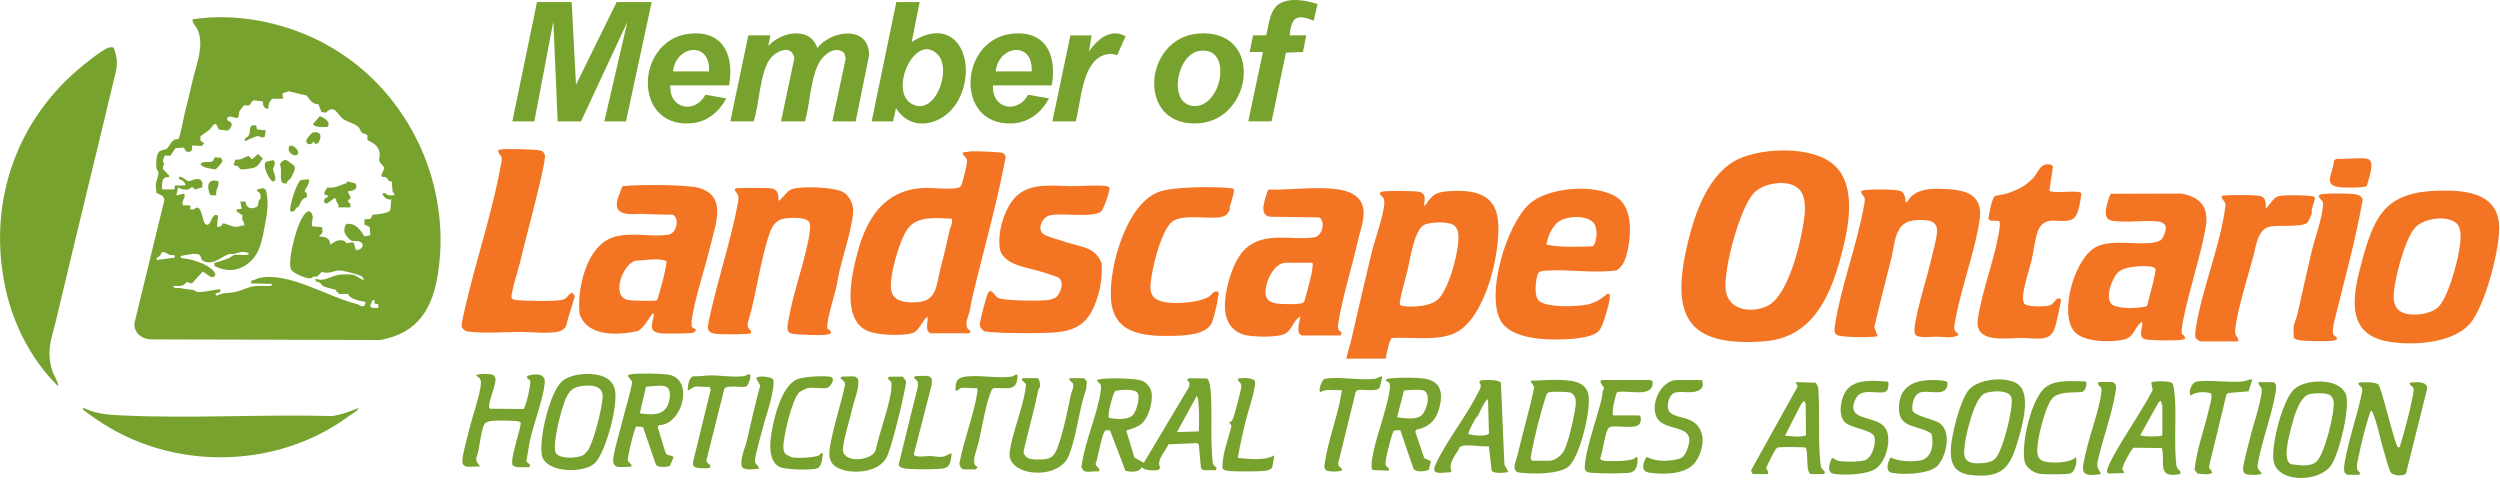 <svg xmlns="http://www.w3.org/2000/svg" width="450" height="87" viewBox="0 0 450 87" fill="none"><g clip-path="url(#clip0_71_84)"><path d="M102.9 0.37L103.68 15.25L111 0.37H117.3L112.68 21.85H108.78L112.92 3.97L104.58 21.85H100.38L99.6 3.85L96.18 21.85H92.22L96.66 0.37H102.9Z" fill="#78A22E"></path><path d="M138.66 6.37L138.3 8.29C140.53 5.72 145.82 4.66 147.12 8.65C149.58 5.38 156.56 4.48 156.42 10.03L154.02 21.85H149.82L152.23 10.51L151.93 9.48C150.2 8.1 148.06 9.97 147.28 11.56C145.9 14.39 145.77 18.77 144.9 21.84H140.58L142.98 10.5C142.56 7.98 139.89 9.05 138.73 10.45C136.75 12.85 136.7 18.83 135.66 21.84H131.46L134.7 6.36H138.66V6.37Z" fill="#78A22E"></path><path d="M165.54 0.37L164.1 7.57C172.6 2.07 176.33 12.04 172.12 18.65C169.61 22.58 163.96 23.88 161.28 19.45L160.74 21.85H156.9L161.34 0.37H165.54ZM168.86 9.89C164.78 5.47 159.76 16.53 164.24 18.77C168.44 20.87 171.28 12.5 168.86 9.89Z" fill="#78A22E"></path><path d="M215.68 6.04C227.47 5.09 225.67 21.4 215.87 22.19C204.49 23.1 205.68 6.85 215.68 6.04ZM215.91 9.16C211.77 9.77 210.24 18.57 214.69 19.07C219.91 19.66 222.09 8.24 215.91 9.16Z" fill="#78A22E"></path><path d="M189.3 15.37H178.74C178.48 19.56 183.11 20.6 185.06 17.06L188.82 17.71C187.46 20.24 185.25 22.03 182.28 22.21C171.6 22.83 172.55 6.39 182.88 6.01C188.63 5.8 190.21 10.46 189.31 15.38L189.3 15.37ZM185.7 12.85C186 7.31 179.72 8.13 179.22 12.85H185.7Z" fill="#78A22E"></path><path d="M131.22 15.37H120.66C120.4 19.56 125.03 20.6 126.98 17.06L130.74 17.71C129.38 20.24 127.17 22.03 124.2 22.21C113.52 22.83 114.47 6.39 124.8 6.01C130.55 5.8 132.13 10.46 131.23 15.38L131.22 15.37ZM127.62 12.85C127.92 7.31 121.64 8.13 121.14 12.85H127.62Z" fill="#78A22E"></path><path d="M224.94 9.37L225.54 6.37L227.92 6.35C228.46 4.21 228.52 1.23 230.97 0.34C232.94 -0.37 235.23 0.15 237.17 0.72L236.45 3.72C233.32 2.44 232.48 3.11 232.13 6.36H235.13L234.53 9.36L231.47 9.48L228.89 21.84H224.69L227.33 9.36H224.93L224.94 9.37Z" fill="#78A22E"></path><path d="M196.5 6.37L196.02 9.25C197.47 7.14 199.96 4.95 202.61 6.55L201.06 9.97C200.17 9.53 199.12 9.69 198.26 10.1C194.73 11.77 194.55 18.54 193.63 21.85H189.43L192.67 6.37H196.51H196.5Z" fill="#78A22E"></path><path d="M195.36 84.85C194.96 84.76 194.54 84.16 194.71 83.73C195.29 79.36 197.68 74.27 198.17 70.02C198.2 69.78 198.2 69.58 198.14 69.34C198.05 68.92 197.19 68.61 197.57 68.35C197.9 68.27 198.24 68.2 198.59 68.17C200.12 68.04 204.3 68.05 205.64 68.57C206.4 68.86 207.16 69.85 207.28 70.65C207.55 72.32 206.76 75.26 205.39 76.34C204.61 76.95 203.64 77.2 202.72 77.51L204.2 82.37L205.89 83.3L214.05 69.62L214.11 68.88L213.64 68.37L214.06 68.07L217.23 68.13C217.81 68.38 217.92 70.28 217.96 70.88C218.21 75.06 217.84 79.31 218.31 83.49L218.99 84.26L218.86 84.63H216.58L216.18 84.31L215.78 80.03L215.45 79.76L210.32 79.98C209.82 81.27 208.04 82.81 208.85 84.21L208.58 84.54C208.07 84.78 205.8 84.76 205.55 84.03C205.02 85.14 203.6 84.95 202.58 84.75L199.82 77.52C199.51 77.39 199.23 77.37 198.94 77.54C198.36 77.88 197.63 82.53 197.23 83.4C197.1 84.03 198.33 84.33 197.75 84.87C197.06 84.77 195.98 85.01 195.35 84.87L195.36 84.85ZM203.78 74.85C204.53 74.21 205.33 71.51 204.72 70.69C204.18 69.96 201.53 70.13 200.7 70.39C200.3 71.02 199.25 74.75 199.61 75.2C200.67 75.46 202.89 75.61 203.78 74.85ZM211.86 77.77L215.77 77.66C215.88 76.87 215.92 71.47 215.4 71.29L211.86 77.77Z" fill="#78A22E"></path><path d="M422.52 85.45L422.1 85.15C421.77 84.76 422.01 83.42 422.11 82.88C422.85 78.75 424.41 74.52 425.21 70.37C425.24 69.37 424.58 69.69 424.5 68.89C425.2 68.74 427.68 68.74 428.11 69.22C428.41 69.56 429.03 71.89 429.22 72.52C429.52 73.5 431.26 80.4 431.65 80.54L431.96 80.47C432.05 80.1 432.16 79.73 432.27 79.37C432.99 77.04 433.9 73.49 434.33 71.11C434.39 70.78 434.51 70.27 434.44 69.95C434.32 69.42 433.65 69.47 433.74 68.9C434.72 68.73 437.08 68.53 436.87 70.04L433.08 85.22C432.65 85.78 430.75 85.61 430.35 85.07C430 84.59 429.2 81.53 428.95 80.71C428.43 78.97 428.07 77.05 427.49 75.34C427.4 75.08 427.06 73.94 426.83 73.95C426.67 74.06 426.62 74.22 426.56 74.4C425.82 76.59 424.92 80.23 424.48 82.52C424.31 83.41 423.87 84.57 424.83 85.06L424.66 85.47H422.5L422.52 85.45Z" fill="#78A22E"></path><path d="M111.12 84.01C110.65 83.93 110.34 83.38 110.36 82.91C110.44 81.27 111.61 77.54 112.05 75.71C112.61 73.38 113.41 71.08 113.8 68.71L112.98 67.64C113.18 67.42 113.48 67.37 113.76 67.34C115.06 67.17 119.33 67.21 120.57 67.49C124.98 68.48 122.74 76.54 118.62 76.52L118.38 76.88L119.79 81.46C120.06 82.21 120.85 81.77 121.24 82.3L120.57 83.89C119.96 84.06 118.5 84.21 118.07 83.66L115.75 76.89L114.54 76.75C114.21 76.94 112.89 82.35 113.01 82.97L113.7 83.72C113.79 83.88 113.44 84.02 113.4 84.02C112.75 84.02 111.71 84.12 111.12 84.02V84.01ZM115.16 74.39C117.68 74.78 120.04 74.82 120.52 71.79C121.02 68.54 118.5 69.57 116.28 69.59L115.17 74.39H115.16Z" fill="#78A22E"></path><path d="M282.5 83.84C280.95 85.41 275.73 85.36 273.61 85.08C273.38 85.05 273.16 85.02 272.96 84.89C272.77 84.68 272.59 84.35 272.6 84.07C272.61 83.52 273.02 82.49 273.14 81.97C274.09 77.88 275.31 73.8 276.17 69.69L275.47 68.52C277.29 68.52 279.11 68.3 280.94 68.39C282.88 68.49 285.31 68.62 285.88 70.89C286.52 73.44 284.44 81.88 282.51 83.83L282.5 83.84ZM275.76 82.93H278.88C279.83 82.93 281.02 82.04 281.48 81.21C282.3 79.75 283.47 74.62 283.62 72.91C283.7 72.04 283.62 71.21 282.81 70.71C282.35 70.5 279.7 70.48 279.11 70.55C278.33 70.65 278.35 71.07 278.13 71.73C277.27 74.44 276.27 78.41 275.73 81.21C275.65 81.65 275.62 82.1 275.49 82.52L275.76 82.91V82.93Z" fill="#78A22E"></path><path d="M362.89 68.94C365.84 70.49 363.98 76.75 363.22 79.34C361.86 84.01 360.52 86 355.2 85.56C351.8 85.28 350.94 83.56 351.18 80.35C351.36 78.01 352.89 71.76 354.47 70.08C356.24 68.21 360.7 67.78 362.89 68.93V68.94ZM359.06 82.64C360.46 81.36 362.46 73.45 362.07 71.61C361.74 70.04 358 70.31 357.02 70.94C355.4 71.98 354.01 77.61 353.74 79.54C353.4 81.92 353.21 83.37 356.04 83.4C356.96 83.41 358.36 83.28 359.06 82.64Z" fill="#78A22E"></path><path d="M258.37 68.94C259.88 70.12 259.41 72.58 258.84 74.16C258.19 75.95 256.82 77.02 254.94 77.34L254.75 77.7L256.37 82.48L257.56 83L257.19 84.57C256.48 84.85 254.98 85.07 254.45 84.42L252.04 77.41L250.9 77.5C250.81 77.57 250.48 78.51 250.43 78.71C250.19 79.54 249.48 82.23 249.42 82.98C249.36 83.67 249.39 83.91 249.98 84.27L250.02 84.72L247.1 84.61C246.78 84.4 246.89 83.17 246.95 82.79C247.54 78.82 249.49 74.32 250.12 70.36C250.19 69.9 250.27 69.43 250.12 68.97L249.41 68.45C249.57 68.24 249.68 68.18 249.94 68.14C251.21 67.96 253.81 67.96 255.11 68.03C256.24 68.09 257.45 68.21 258.35 68.92L258.37 68.94ZM251.48 75.11C252.67 75.27 254.67 75.58 255.72 74.89C256.77 74.2 257.87 70.47 255.96 70.21C255.53 70.15 252.98 70.16 252.71 70.32L251.48 75.11Z" fill="#78A22E"></path><path d="M109.45 68.22C109.97 68.59 110.49 69.34 110.65 69.96C111.36 72.77 109.15 80.96 107.22 83.21C105.45 85.27 98.24 85.23 97.55 81.98C96.95 79.15 98.92 70.62 101.15 68.65C102.95 67.05 107.48 66.84 109.44 68.23L109.45 68.22ZM105.74 81.2C106.82 79.74 108.44 73.27 108.48 71.39C108.53 69.08 105.67 69.24 104.05 69.62C102.32 70.02 101.8 71.72 101.3 73.23C100.75 74.91 99.51 79.81 99.98 81.35C100.4 82.73 104.05 82.52 105.05 81.89C105.09 81.86 105.69 81.26 105.74 81.2Z" fill="#78A22E"></path><path d="M421.21 69.66C421.6 69.96 422.12 70.52 422.27 70.99C423.05 73.47 421.07 81.67 419.56 83.81C417.49 86.74 410.26 87.03 409.29 83.2C408.63 80.57 410.86 71.79 413.04 69.98C414.92 68.41 419.24 68.18 421.2 69.67L421.21 69.66ZM419.54 71.21C418.83 70.64 416.57 70.73 415.69 70.95C413.8 71.42 412.81 75.43 412.38 77.12C412.06 78.39 410.77 82.93 412.4 83.56C413.84 83.73 415.65 84.1 416.87 83.17C418.4 82.01 420.33 74.1 420.05 72.19C420.01 71.89 419.75 71.39 419.53 71.21H419.54Z" fill="#78A22E"></path><path d="M84 84.01C83.85 83.98 83.5 83.78 83.4 83.65C83.2 83.4 83.22 83.18 83.23 82.89C83.26 81.63 84.18 78.51 84.52 77.1C85.06 74.85 86.04 72.24 86.43 70C86.61 68.98 86.8 68.17 85.74 67.63C85.73 67.17 88.44 67.29 88.82 67.48C88.88 67.52 89.18 68.05 89.19 68.13C89.34 69.16 87.99 72.03 88.02 73.27L88.18 73.57L94.25 73.62C94.55 73.47 95.67 69.14 95.42 68.48L94.86 68.02L94.9 67.67C96.2 67.22 98.29 67.07 98.05 69.02C97.59 72.85 95.53 77.33 95.05 81.26L94.74 83.06L95.44 83.69L95.25 84.1H93.09C92.99 84.1 92.43 83.88 92.3 83.78C91.69 82.88 93.66 77.5 93.74 76.14C93.68 75.95 93.39 75.86 93.21 75.83C92.65 75.74 90.99 75.7 90.34 75.7C89.59 75.7 87.61 75.63 87.22 76.31C86.46 77.67 86.39 80.92 85.71 82.48L85.8 83.11L86.44 83.98C85.7 83.89 84.68 84.11 83.98 83.98L84 84.01Z" fill="#78A22E"></path><path d="M153.96 67.81C153.96 67.81 154.45 68.17 154.48 68.25C154.67 70.01 153.86 71.66 153.47 73.32C153.03 75.22 151.82 79.12 151.73 80.82C151.59 83.48 157.03 83.02 157.64 80.96C158.34 77.66 159.85 73.88 160.37 70.61C160.45 70.1 160.45 69.38 160.47 68.84L159.78 68.1C159.85 68.04 160.04 67.8 160.08 67.8H162.48L163.06 68.54C163.14 68.85 163.01 69.28 162.96 69.6C162.61 71.77 160.44 80.9 159.51 82.47C158.11 84.86 154.25 85.3 151.79 84.6C148.7 83.72 149.13 81.58 149.65 79.06C150.31 75.87 151.39 72.6 152.08 69.39C152.22 68.69 151.68 68.47 151.25 68.09C151.33 68.03 151.51 67.79 151.55 67.79C152.13 67.79 153.49 67.68 153.95 67.79L153.96 67.81Z" fill="#78A22E"></path><path d="M186.72 68.05C187.15 68.17 187.25 69.25 187.2 69.63C187.18 69.76 186.96 69.91 186.93 70.06C186.17 73.75 185.12 77.47 184.25 81.19C184.29 82.84 186.28 82.74 187.45 82.7C189.23 82.63 189.77 82.14 190.39 80.48C191.43 77.68 192.19 73.74 192.82 70.79C192.94 70.2 193.37 69.82 193.12 68.98L192.42 68.36L192.6 68.06H195.12L195.63 68.63L195.52 70.03C194.18 73.73 193.82 78.54 192.35 82.1C190.51 86.58 181.1 85.76 181.74 81.33C182.25 77.77 184.02 73.72 184.58 70.13C184.63 69.8 184.63 69.45 184.67 69.12L183.89 68.36L184.07 68.06H186.71L186.72 68.05Z" fill="#78A22E"></path><path d="M390.99 68.92C391.31 69.18 391.48 71.39 391.51 71.94C391.71 75.7 391.33 80.01 391.74 83.71C391.84 84.64 392.7 84.59 392.44 85.31C388.19 86.23 389.75 83.3 389.16 80.65L384.06 80.59C383.66 80.76 381.96 83.92 382.02 84.42C382.05 84.7 382.48 84.92 382.27 85.16L379.43 85.23L379.26 84.91C379.17 84.46 379.99 82.87 380.26 82.37C382.46 78.28 385.31 74.38 387.48 70.22L387.23 68.89C387.49 68.5 390.54 68.57 390.98 68.93L390.99 68.92ZM389.22 78.37V73.03C389.22 72.86 388.96 72.38 388.98 72.13L388.57 72.38L385.26 78.31C385.31 78.61 388.73 78.64 389.22 78.37Z" fill="#78A22E"></path><path d="M315.48 85.33L315.18 84.68L323.58 69.57L323.23 68.78L326.85 68.89L327.27 69.7C327.62 74.1 327.22 78.87 327.66 83.23C327.69 83.49 327.76 84 327.87 84.22C328.08 84.66 328.68 84.74 328.38 85.33H326.04C324.97 85.33 325.54 81.36 325.03 80.58C324.83 80.44 320.57 80.45 320.15 80.52C319.89 80.56 319.93 80.56 319.75 80.72C319.49 80.95 317.91 84 317.94 84.3C317.98 84.63 318.47 84.84 318.18 85.33H315.48ZM324.72 72.13L324.22 72.71L321.29 78.43C322.56 78.5 323.84 78.76 325.08 78.37L325.02 72.66L324.71 72.13H324.72Z" fill="#78A22E"></path><path d="M271.5 84.97C270.82 85.08 268.87 85.36 268.49 84.68L267.99 80.32C266.86 80.51 263.54 79.79 262.75 80.48C262.2 81.76 260.54 83.39 261.29 84.77L261.06 85.02C259.72 84.98 257.44 85.72 258.38 83.66C260.32 79.38 263.92 74.98 266.05 70.69C266.38 70.02 266.85 69.48 266.25 68.81L266.56 68.44C267.24 68.42 269.92 68.22 270.17 68.98L270.79 83.6L271.51 84.98L271.5 84.97ZM264.31 78.12C264.95 78.4 267.64 78.6 268.01 78.06L267.84 71.89C267.38 71.8 266.22 74.47 265.98 74.91C265.91 75.04 265.74 75.07 265.66 75.21C265.43 75.62 264.16 77.88 264.32 78.12H264.31Z" fill="#78A22E"></path><path d="M348.74 83.85C347.27 85.37 342.41 85.52 340.45 85.08C339.31 84.83 339.8 83.02 340.34 82.34C341.69 83.06 344.07 83.14 345.57 82.9C347.79 82.54 348.15 79.84 347.65 78.05C345.45 76.48 341.86 77.22 341.81 73.63C341.75 69.48 344.6 68.33 348.24 68.41C348.69 68.42 350.46 68.47 350.56 68.85C350.63 71.91 346.78 69.82 345.26 70.82C344.46 71.34 344.07 72.94 344.25 73.84C344.5 74.9 348.08 75.42 349.13 76.16C351.36 77.73 350.34 82.18 348.74 83.84V83.85Z" fill="#78A22E"></path><path d="M297 68.41C297.12 68.43 297.41 68.54 297.46 68.68C297.8 71.77 292.9 70.11 291.07 70.59C290.9 70.72 289.95 74.42 290.39 74.77H294.95C295.53 74.77 295.39 75.83 295.18 76.2C294.49 77.5 290.41 76.31 289.6 76.98C288.93 77.54 288.49 81.54 288.03 82.51L288.12 82.7C288.31 82.81 288.47 82.9 288.7 82.93C289.89 83.09 293.06 83.02 294.13 82.6C294.3 82.53 294.32 82.15 294.75 82.34C294.8 83.47 294.67 84.94 293.27 85.09C291.66 85.27 287.95 85.23 286.3 85.09C285.23 84.99 285.18 84.5 285.29 83.47C285.68 79.94 287.53 75.14 288.35 71.53C288.48 70.96 288.35 70.42 288.76 69.89L288.06 68.8L288.22 68.4H296.98L297 68.41Z" fill="#78A22E"></path><path d="M306.36 68.41C306.86 69.82 306.01 70.43 304.68 70.57C302.62 70.78 300.71 69.75 300.24 72.61C299.84 75.04 302.37 74.84 304.04 75.54C307.27 76.89 306.89 80.72 305.17 83.18C303.58 85.44 299.29 85.47 296.79 85.06C295.23 84.81 295.78 83.17 296.39 82.24C297.89 83 299.65 83.06 301.3 82.79C302.54 82.59 303.03 82.43 303.56 81.21C305.56 76.57 301.21 77.68 298.92 75.97C296.46 74.13 298.5 68.41 301.92 68.41H306.36Z" fill="#78A22E"></path><path d="M339.74 70.16C339.74 70.16 339.36 70.55 339.34 70.56C337.79 70.97 335 69.74 334.01 71.8C332.02 75.95 337.66 74.65 339.31 76.98C340.65 78.87 339.53 83.04 337.67 84.34C336.07 85.46 332.16 85.56 330.25 85.32C328.67 85.13 329.3 83.48 329.71 82.49H330.07C330.3 82.67 330.46 82.83 330.75 82.91C331.71 83.18 334.64 83.15 335.6 82.87C337 82.45 337.74 79.82 337.37 78.57C337.03 77.41 333.17 77.05 332.11 76.03C330.76 74.72 331.33 71.73 332.3 70.33C333.84 68.12 337.43 68.52 339.8 68.69C340.06 68.88 339.89 69.88 339.75 70.16H339.74Z" fill="#78A22E"></path><path d="M375.26 70.16C375.21 70.24 374.88 70.54 374.77 70.56C373.06 70.74 370.49 70.36 369.31 71.82C368.22 73.17 367.02 77.97 366.81 79.76C366.66 80.99 366.43 82.61 367.93 83.05C369.14 83.4 372.65 83.39 373.58 82.32C373.96 82.34 373.77 84.84 372.65 85.22C372.06 85.42 368.12 85.4 367.34 85.31C366.15 85.18 364.7 84.29 364.43 83.06C363.76 79.98 365.62 71.57 368.28 69.64C370.19 68.26 373.11 68.65 375.36 68.65C375.79 68.82 375.44 69.88 375.27 70.15L375.26 70.16Z" fill="#78A22E"></path><path d="M143.87 70.61C142.6 71.74 140.83 79.07 141.02 80.74C141.05 81.05 141.2 81.57 141.43 81.78C141.81 81.89 142.22 82.25 142.57 82.32C143.57 82.5 146.55 82.39 147.45 81.96C147.63 81.87 147.67 81.45 148.15 81.61C147.98 82.39 147.99 83.79 147.23 84.23C146.36 84.74 141.8 84.51 140.71 84.18C137.67 83.27 138.75 78.15 139.29 75.81C139.83 73.47 141.13 69.27 143.5 68.26C144.59 67.8 148.38 67.57 149.49 67.83C150.5 68.07 149.49 69.66 148.89 69.81C147.95 70.04 146.43 69.67 145.45 69.85C145.21 69.89 144.06 70.43 143.87 70.61Z" fill="#78A22E"></path><path d="M405.41 68.3L404.75 70.43L401.1 70.74L400.76 71L397.59 84.11L398.21 85.01C398.01 85.56 396.04 85.35 395.52 85.22L395.01 84.52C395.45 80.69 396.87 77 397.71 73.24C397.84 72.68 398.43 70.86 397.78 70.73C396.56 70.49 395.41 70.5 394.33 71.18C393.89 71.05 394.24 68.82 395.52 68.66C398.01 68.35 401.14 68.91 403.69 68.66C404.38 68.59 404.85 68.2 405.41 68.31V68.3Z" fill="#78A22E"></path><path d="M248.82 67.81L248.34 69.76C247.86 70.61 245.29 70.02 244.44 70.21C244.19 70.27 244.13 70.43 244.01 70.62L240.91 83.25C240.74 83.96 241.34 84.08 241.62 84.55C241.53 84.99 239.22 84.92 238.82 84.71C238.15 84.34 238.44 83.49 238.53 82.91C239.09 79.48 240.34 76.01 241.1 72.64C241.17 72.33 241.58 70.3 241.49 70.21C240.24 70.33 238.82 69.89 237.71 70.57C237.15 70.44 237.95 68.48 238.3 68.28C238.4 68.18 238.53 68.18 238.66 68.16C241.26 67.73 244.93 68.56 247.55 68.16C248.05 68.09 248.28 67.69 248.81 67.8L248.82 67.81Z" fill="#78A22E"></path><path d="M172.92 69.85C172.84 69.87 172.21 70.6 171.96 70.21C172.01 69.06 172.07 68.15 173.34 67.87C175.69 67.36 179.4 68.16 181.92 67.81C182.3 67.76 182.61 67.56 182.93 67.38L183.16 67.53C183.17 70.63 181.14 69.75 178.91 69.85C178.66 69.89 178.54 70.14 178.44 70.34C177.53 72.26 176.68 77.37 176.13 79.7C175.9 80.67 174.97 82.84 175.5 83.69C175.61 83.87 175.83 83.92 175.96 84.07L175.66 84.49H173.5C173.04 84.49 172.56 83.69 172.73 83.24C173.5 79.21 175.17 74.99 175.86 71C175.9 70.8 176.06 69.85 175.78 69.85C175.01 69.98 173.57 69.67 172.9 69.85H172.92Z" fill="#78A22E"></path><path d="M125.04 69.61C124.84 69.65 123.93 70.37 123.78 70.21C123.81 69.5 123.97 67.91 124.83 67.72C125.8 67.79 126.88 67.58 127.81 67.57C129.62 67.55 132.16 67.96 133.93 67.7C134.37 67.63 134.95 67 135.07 67.64C135.14 68 134.66 69.48 134.27 69.59C133.51 69.78 130.78 69.29 130.39 69.95L127.17 82.79C127.13 83.59 128.11 83.47 127.81 84.15C127.65 84.35 125.02 84.45 124.8 83.78L124.73 83.24L127.93 70.1L127.68 69.62C126.9 69.73 125.77 69.48 125.04 69.62V69.61Z" fill="#78A22E"></path><path d="M167.04 67.69C167.95 67.86 167.75 68.7 167.67 69.4L164.49 81.78C164.62 82.44 166.82 82.08 167.29 82.08C168.02 82.09 168.79 82.31 169.58 82.22C170.37 82.13 170.62 81.69 171.31 81.61C171.11 82.74 171.22 84.03 169.86 84.3C168.58 84.55 164.72 84.5 163.33 84.38C162.74 84.33 162.05 84.27 161.74 83.69L165.17 69.77C165.31 68.74 165.26 68.61 164.48 68C164.55 67.94 164.74 67.7 164.78 67.7C165.4 67.7 166.52 67.6 167.06 67.7L167.04 67.69Z" fill="#78A22E"></path><path d="M222.8 82.43C224.93 82.59 227.46 82.99 229.38 81.97L228.99 84.22C228.63 84.5 228.33 84.65 227.87 84.72C226.59 84.9 222.21 84.91 220.92 84.74C220.67 84.71 220.13 84.54 220.04 84.3C219.98 81.71 221.09 79.13 221.68 76.62L221.22 75.98C221.65 75.94 221.75 75.76 221.91 75.41C222.19 74.84 223.39 70.25 223.43 69.63C223.49 68.72 222.86 68.86 222.78 68.18C223.48 68 225.72 67.88 225.9 68.72C226.12 69.75 224.56 74.34 224.24 75.69C223.69 77.94 223.18 80.17 222.8 82.44V82.43Z" fill="#78A22E"></path><path d="M380.28 68.77C381.13 69.15 380.89 69.95 380.77 70.69C380.12 74.75 378.39 79.2 377.53 83.27C377.41 84.34 377.86 84.52 378.18 85.32C374.07 86.04 374.79 84.53 375.43 81.55C376.16 78.16 377.86 73.84 378.26 70.59C378.44 69.13 377.33 69.7 377.75 68.76H380.27L380.28 68.77Z" fill="#78A22E"></path><path d="M409.2 68.77L409.51 68.98C409.84 69.57 409.68 70.18 409.57 70.82C408.85 75.02 407.11 79.35 406.39 83.6C406.21 84.42 406.69 84.61 407.1 85.16C407.05 85.61 404.68 85.5 404.27 85.35C404 85.26 403.77 84.82 403.75 84.55C403.69 83.74 404.62 80.47 404.86 79.43C405.5 76.68 406.74 73.25 407.1 70.63C407.26 69.46 406.58 69.71 406.51 68.78H409.21L409.2 68.77Z" fill="#78A22E"></path><path d="M139.11 68.2C139.49 68.65 138.99 70.89 138.85 71.54C138.45 73.37 137.73 75.33 137.27 77.16C136.92 78.59 136 81.62 135.9 82.88C135.83 83.75 136.58 83.61 136.61 84.36C135.88 84.45 133.64 84.8 133.48 83.83C133.25 82.37 134.1 80.7 134.42 79.36C135.2 76.04 135.92 72.7 136.84 69.41L136.13 68.11C136.22 67.52 138.66 67.82 139.09 68.19L139.11 68.2Z" fill="#78A22E"></path><path d="M20.45 8.54C20.98 9.93 21.22 11.26 20.89 12.73C17.32 27.73 13.58 42.89 10.12 57.52C9.27 61.12 8.22 63.08 9.49 66.97C9.55 67.15 10.79 69.5 10.45 69.49C5.32 64.49 1.99 57.61 0.71 50.55C-1.92 36.2 2.89 22.25 13.71 12.81C14.74 11.91 18.45 8.82 19.69 8.53C19.81 8.5 20.4 8.5 20.46 8.54H20.45Z" fill="#78A22E"></path><path d="M64.5 73.45C64.78 73.7 62.85 74.84 62.74 74.93C52.2 82.73 37.49 84.5 24.9 79.51C21.24 78.06 17.89 76.05 14.82 73.63L15.12 73.45C17.33 74.51 19.41 74.66 21.84 74.77C34.44 75.37 47.15 74.55 59.77 74.89C61.44 74.67 62.95 74.07 64.5 73.45Z" fill="#78A22E"></path><path d="M57.97 7.62C72.78 15.26 81.32 32.17 78.89 48.89C77.95 55.38 75.36 59.99 68.4 61.2L27 61.09C25.35 60.92 24.12 59.9 24.2 58.16L29.6 35.94L29.3 35.27L28.15 34.72C28.15 34.22 28.01 33.81 28.04 33.3C28.07 32.65 28.54 31.56 28.53 31.14C28.52 30.74 28.22 30.59 28.16 30.29C28.04 29.67 28.13 27.84 28.58 27.36C28.91 27 29.63 26.98 29.92 26.84C30.48 26.55 30.86 24.86 32.09 25.05C32.41 24.75 33.09 21.04 33.27 20.29C33.76 18.34 34.22 16.44 34.67 14.49C35.32 11.66 36.75 8.38 35.65 5.52C35.4 4.87 34.59 4.15 34.65 3.48C42.49 2.27 50.98 3.99 57.99 7.6L57.97 7.62ZM50.94 17.77H49.08C48.52 18.08 48.26 18.95 48.3 19.57C47.52 19.64 47.29 18.91 47.32 18.27L45.77 18.06C45.16 18.18 45.16 18.85 44.85 18.95C44.56 19.05 44.1 18.88 43.88 19C43.82 19.03 43.11 19.99 43.08 20.06C42.95 20.43 43.1 20.88 42.77 21.2C42.39 21.42 41.35 20.58 40.9 21.26C40.77 21.97 41.65 21.67 41.7 22.4C41.73 22.81 41.35 23.3 41 23.51L39.38 23.3L38.92 22.36C38.48 22.1 38.01 23.09 37.66 23.4C37.45 23.59 36.13 24.44 36.08 24.53V25.33L36.77 25.76L36.33 26.28L34.61 26.18L34.55 27.02L34.07 27.38L33.45 27.23L33.1 26.55L31.58 26.68L30.65 28.04L29.58 27.98C29.66 28.31 29.35 28.63 29.33 28.89C29.3 29.26 29.54 29.37 29.55 29.5C29.57 29.67 29.2 29.97 29.33 30.41L30.48 31.63L30.4 31.92C29.06 31.64 29.1 33.16 29.21 34.09H31.37L31.51 33.39L33.41 33.37C33.32 32.76 32.78 32.38 32.2 32.22L32.27 31.81C32.83 31.73 33.57 32.59 33.95 32.61C34.26 32.61 35.44 31.98 36.04 32.32L36.44 32.82L36.4 33.72L35.05 34.11C34.55 33.22 34.29 34.04 33.85 34.11C33.14 34.22 32.66 34.05 32.06 33.75L31.74 35.18L33.17 34.83C33.53 35.7 32.52 36.15 32.96 36.96L34.26 36.98V37.7H34.89C36.31 36.3 36.41 39.79 36.87 40.22C37.89 41.19 37.92 38.88 38.78 38.68L39.27 38.8L39.05 40.82C39.55 40.86 39.98 40.73 40.08 40.21C40.91 40.25 41.48 40.78 42.36 40.82C43.03 40.85 43.33 40.57 43.96 40.57C44.11 39.85 43.32 39.81 43.68 38.79L42.62 38.07L42.54 37.71L43.5 37.59L43.26 36.27H44.21C44.28 37.39 45.08 37.71 46.06 37.32C46.6 37.1 46.45 36.55 46.58 36.16C46.69 35.83 46.94 35.91 46.92 35.41C46.9 34.91 46.78 34.63 46.3 34.44L46.27 34.1L47.4 33.86L47.83 34.16C48.48 36.28 48.06 38.49 47.67 40.61C47.26 42.86 46.82 45.54 45.05 47.09C43.06 48.84 40.98 49.04 38.6 47.88V47.3C39.41 47.12 40.32 46.81 41.1 46.51C41.43 46.39 41.88 45.95 42.15 45.88C42.6 45.77 44.83 46.09 44.82 45.67L44.62 45.51C43.56 45.13 42.99 45.51 42.09 45.7C41.79 45.77 41.44 45.67 41.18 45.75C39.86 46.16 38.61 47.63 36.99 47.13C35.99 46.82 36.31 46.35 36.02 46C35.45 45.31 33.27 45.99 32.45 46.09L32.66 46.45C33.32 46.54 34.13 46.65 34.76 46.84C36.01 47.22 37.67 47.83 38.5 48.86C38.61 48.99 38.79 49.3 38.76 49.46L38.57 49.74C37.96 50.21 37.19 49.27 36.7 48.99L36.42 48.97L34.55 51.01L33.6 50.76C32.82 51.76 32.28 51.4 31.14 51.48C31.38 52.05 32.01 51.75 32.49 51.86C33.45 52.08 33.94 52.04 34.79 52.2C35.09 52.26 35.23 52.54 35.64 52.56C36.81 52.62 38.44 52.13 39.66 52.07V52.55L38.71 52.87L39 53.24C40.02 52.64 41.38 52.78 42.46 52.53C43.54 52.28 44.73 51.63 45.87 51.5C46.84 51.39 47.84 51.54 48.82 51.45L49.02 51.11L45.13 51L45.3 50.45C45.81 50.5 46.2 50.15 46.59 50.06C51.82 48.8 59.2 53.54 64.29 54.74C64.63 54.82 65.11 55.39 65.65 54.96L65.82 54.35C64.68 54.14 63.04 53.88 62.63 52.9L60.96 52.92C60.91 52.43 60.68 52.62 60.56 52.52C60.49 52.46 60.56 52.24 60.52 52.21C60.42 52.13 58.64 51.76 58.1 51.47C58.03 51.43 57.47 50.53 56.9 50.72L56.76 50.14C58.39 50.86 59.63 49.55 61.31 49.42C61.88 49.37 62.89 49.37 63.45 49.45C64.28 49.57 64.7 50.23 65.46 50.38C65.61 50.25 65.17 49.78 65.09 49.73C64.41 49.36 61.7 48.64 60.95 48.68C60.08 48.73 59.05 49.4 57.96 48.93L57.03 49.82C56.39 49.61 56.12 50.08 55.89 50.11C55.15 50.18 52.69 49.19 52.38 48.48C52.07 47.77 52.29 46.32 52.41 45.55C52.69 43.77 53.58 40.31 54.6 38.86C55.08 38.18 55.77 37.47 56.21 38.68C56.51 39.5 55.88 39.98 56.24 40.75L58.01 40.9L58.06 41.83L57.42 42.58C58.46 42.57 59.38 42.79 59.46 44.02C60.25 43.52 60.74 43.07 61.8 43.3C62.14 43.38 62.22 43.71 62.43 43.76C62.71 43.82 63.31 43.49 63.67 43.71L64.04 44.96C64.67 45.17 65.58 44.46 65.2 43.8C65.19 43.77 64.74 43.47 64.71 43.46C64.33 43.35 63.85 43.46 63.41 43.37C62.91 43.28 62.12 42.22 62.01 41.78C61.91 41.39 62.02 40.34 62.52 40.3C64.07 40.15 64.9 41.43 65.61 42.56L66.66 42.34L66.54 40.87L65.59 40.41V39.48L66.66 39.41L67.1 38.64C67.82 38.59 69.7 38.45 70.15 37.94C70.44 37.61 70.23 36.4 70.5 35.87C69.74 36.08 68.98 35.5 68.82 34.79H69.45C69.76 35.34 70.46 35.11 70.98 35.15C71.05 34.81 70.7 34.63 70.65 34.35C70.6 34.1 70.56 32.7 70.5 32.64C70.47 32.6 70.17 32.66 70.03 32.58C69.75 32.4 69.8 31.71 68.83 31.86L68.6 31.6L69.18 30.31C69.14 29.87 68.34 29.44 68.25 28.83C68.19 28.44 68.4 28.14 68.36 27.78C68.19 26.23 67.39 25.89 66.13 25.2V24.36C65.85 24.04 65.44 24.15 65.11 23.83C64.78 23.51 64.85 23.09 64.39 22.75C63.62 22.17 62.52 21.9 61.83 21.47C60.78 20.81 60.28 18.61 58.66 20.28L57.86 20.16L57.32 18.77C56.19 18.75 55.81 17.98 55.18 17.19L51.97 16.43L50.84 16.81L50.95 17.76L50.94 17.77ZM29.9 45.54C29.6 45.43 29.44 45.26 29.07 45.48C28.86 46.03 28.8 46.12 28.26 46.38L28.15 46.81L31.39 46.39C31.73 45.7 30.88 45.97 30.66 45.91C30.31 45.81 30.07 45.6 29.9 45.54ZM67.38 54.01L67.05 54.05L66.6 55.09L66.99 55.43H68.09L68.12 54.81L67.44 54.63L67.39 54.02L67.38 54.01Z" fill="#78A22E"></path><path d="M60.9 37.33C61.1 36.55 60.39 36.57 60.52 35.79L60.24 35.65L58.9 36.59C58.42 36.72 58.18 36.26 58.41 35.86C58.68 35.39 59.1 35.72 58.99 35.17L58.44 35.06C58.18 34.71 58.73 34.05 58.94 33.75C60.25 33.95 61.13 33.32 62.33 32.99L62.52 32.64L64 33.03C64.55 34.18 63.47 34.34 62.58 34.45C62.51 34.51 63.67 35.94 62.73 35.91L62.64 36.31L63.07 36.68V37.33H60.9Z" fill="#78A22E"></path><path d="M55.62 32.29C55.75 33.12 55.13 33.69 54.82 34.39L55.26 34.9L55.23 35.5C54.09 35.82 54.16 36.62 53.7 37.24C53.61 37.37 53.42 37.3 53.38 37.36C53.04 37.78 53.11 38.23 52.26 38.04C52.04 37.05 53.44 32.63 54.23 32.38L55.62 32.28V32.29Z" fill="#78A22E"></path><path d="M42.87 29.92C42.66 29.79 42.22 29.89 42.05 29.68L42.38 28.7C43.42 28.89 43.86 28.31 44.76 28.07L45.36 28.68L46.45 27.72L47.3 28.51C46.82 29.19 46.53 29.94 45.67 30.2C45.34 30.3 43.75 30.55 43.44 30.49C43 30.39 43.02 30.03 42.86 29.93L42.87 29.92Z" fill="#78A22E"></path><path d="M51.63 28.84L52.95 29.8C53.03 29.99 53.08 30.2 53.07 30.4C53.05 30.69 52.44 31.95 52.26 32.21C52.21 32.28 51.58 32.57 51.64 32.99C49.8 33.42 51.01 30.66 50.37 29.61C50.58 29.16 51.08 28.66 51.62 28.84H51.63Z" fill="#78A22E"></path><path d="M46.11 22.6L46.26 23.29L47.83 23.46L47.67 24.58C47.19 25 46.68 24.45 46.32 24.48C46.24 24.48 45.19 24.94 44.84 25.05C44.78 25.07 43.73 25.91 44.16 24.85C45.7 24.28 44.19 22.22 46.1 22.59L46.11 22.6Z" fill="#78A22E"></path><path d="M49.25 28.82C49.79 29.49 49.12 30.16 49.14 30.53C49.15 30.69 50.12 32.79 49.08 32.65C48.62 32.59 47 29.7 47.94 29.1L49.25 28.82Z" fill="#78A22E"></path><path d="M39.85 29.36C39.8 29.48 38.86 30.49 38.77 30.5C37.85 30.31 36.71 30.29 36.07 29.59C36.65 28.8 37.55 29.43 38.34 28.98L38.65 28.32L39.78 28.39L40.01 28.88C40.07 29.1 39.89 29.24 39.84 29.36H39.85Z" fill="#78A22E"></path><path d="M57.27 25.77L56.78 25.91L56.34 25.44C56.3 26.08 55.35 26.13 55.16 25.6C54.96 25.03 55.85 24.25 56.25 23.85C57.86 23.55 57.98 24.6 57.27 25.77Z" fill="#78A22E"></path><path d="M39.3 32.65C39.51 33.65 38.7 34.1 38.95 35.16L37.88 35.14C37.11 33.64 37.39 32 39.3 32.64V32.65Z" fill="#78A22E"></path><path d="M58.69 21.54C59.1 21.92 59.28 22.2 59.02 22.82C58.54 22.92 56.34 22.96 56.38 22.27L57.52 20.95C57.8 20.9 58.48 21.35 58.68 21.54H58.69Z" fill="#78A22E"></path><path d="M53.3 26.69C53.43 26.84 53.69 27.25 53.7 27.44L53.46 27.91L52.83 27.94C52.14 27.54 51.73 27.11 52.09 26.27L52.62 26.21C52.71 26.24 53.22 26.6 53.29 26.69H53.3Z" fill="#78A22E"></path><path d="M174.22 59.26C174.22 59.26 174.86 59.32 174.53 59.99H167.43C166.38 59.25 167.15 58.02 166.92 57C165.94 57.79 165.46 59.63 164.15 59.99C162.29 60.49 158.15 60.34 156.36 59.65C151.32 57.7 153.33 49.24 154.42 45.23C156.04 39.26 159.19 34.3 165.96 33.85C167.57 33.74 171.24 34.18 172.51 33.8C172.7 33.74 173.01 33.48 173.08 33.29C173.38 32.44 173.97 30 174.07 29.11C174.16 28.36 173.39 28.18 173.23 27.49C173.27 27.42 174.62 27.26 174.84 27.24C175.62 27.2 180.11 27.33 180.54 27.55C180.77 27.67 180.98 28.01 181.02 28.27C179.42 36.86 176.96 45.34 174.94 53.85C174.77 54.55 174.68 55.39 174.52 56.07C174.25 57.24 173.58 58.09 174.22 59.25V59.26ZM171.3 39.37C168.69 39.27 165.26 38.78 163.46 41.08C161.92 43.05 160.01 49.8 160.41 52.24C160.78 54.51 163.67 54.55 165.47 54.36C168.69 54.01 168.58 51.04 169.24 48.53C169.84 46.25 170.44 43.72 170.95 41.35C171.07 40.78 171.56 40.19 171.31 39.36L171.3 39.37Z" fill="#F37422"></path><path d="M242.34 64.57C242.57 63.37 243 62.19 243.27 61C244.48 55.77 245.66 50.56 246.93 45.34C247.45 43.22 249.21 38.33 249.18 36.42C249.16 35.34 248.64 35.55 248.33 34.76C248.55 34.54 248.81 34.47 249.11 34.44C250.09 34.34 254.84 34.32 255.61 34.56C257.07 35.02 256.09 36.87 256.44 37.09C257.66 35.36 258.15 34.62 260.4 34.44C265.43 34.05 269.56 34.8 269.71 40.62C269.85 46.09 267.59 55.75 263.06 59.24C259.86 61.7 254.41 60.57 250.59 60.85C250.08 60.97 249.52 63.93 249.42 64.56H242.34V64.57ZM261.62 40.49C260.58 39.83 257.36 39.92 256.28 40.52C254.55 41.47 253.82 46.71 253.36 48.64C252.9 50.57 252.18 52.64 251.95 54.67C252 55.01 252.32 55.05 252.61 55.09C254.39 55.33 257.2 55.16 258.66 54.05C260.81 52.4 262.84 44.56 262.48 41.98C262.41 41.45 262.1 40.79 261.63 40.49H261.62Z" fill="#F37422"></path><path d="M127.93 44C126.96 48.13 125.14 53.39 124.51 57.55C124.45 57.96 124.54 58.43 124.49 58.85L125.22 59.28V59.57C125.19 59.64 124.9 59.84 124.81 59.88C124.37 60.08 119.66 60.07 118.92 60C118.53 59.96 118.24 59.88 117.89 59.7C116.49 59.02 118.24 56.65 117.48 56.39C116.65 57.46 115.98 58.93 114.81 59.6C111.28 60.32 105.84 60.71 104.34 56.58C103.79 52.04 105.59 44.11 110.48 42.67C113.78 41.7 117.29 42.75 120.36 42.23C121.72 42 122.38 39.45 121.18 38.66C119.34 38.65 117.52 38.57 115.68 38.51C114.84 38.48 113.83 38.61 112.94 38.5C109.81 38.11 111.3 35.59 111.99 33.59C112.17 33.48 112.36 33.49 112.56 33.47C115.06 33.22 123.46 33.2 125.68 33.8C130.95 35.22 128.81 40.25 127.94 43.99L127.93 44ZM119.92 46.95C118.08 46.41 116.22 46.87 114.36 46.93C112.05 47.61 109.99 53.27 112.95 53.98C113.59 54.13 117.96 54.27 118.3 54.02C118.62 53.1 120.22 47.43 119.92 46.95Z" fill="#F37422"></path><path d="M149.01 59.27C149.24 59.12 149.7 59.86 149.58 60C149.28 60.07 149 60.21 148.68 60.25C147.41 60.4 144.26 60.25 142.92 60.13C141.35 59.98 141.72 58.84 141.93 57.59C142.69 53.14 144.4 48.42 145.35 43.97C145.54 43.08 146.05 40.83 145.71 40.06C145.24 38.97 141.8 39.14 140.81 39.43C139.57 39.78 138.94 40.8 138.54 41.96C136.8 46.97 136.18 52.95 134.62 58.07C134.44 58.77 134.72 59.16 135.22 59.57L135.16 59.99C134.9 60.22 130.3 60.19 129.61 60.14C128.86 60.09 127.91 60.13 127.5 59.37C127.28 58.86 127.65 57.5 127.78 56.87C129.22 50.28 131.5 43.46 132.76 36.89C132.99 35.68 133.13 35.18 132.21 34.25L132.43 33.92C132.76 33.77 138.3 33.8 138.91 33.92C140.54 34.21 139.98 36.11 140.17 36.15C141.12 35.52 141.6 34.26 142.79 33.97C144.65 33.51 150.35 33.63 151.95 34.69C152.78 35.23 153.43 36.47 153.54 37.42C153.81 39.7 151.78 45.91 151.18 48.48C150.89 49.7 150.7 51 150.4 52.26C150.14 53.37 148.47 58.61 149.01 59.29V59.27Z" fill="#F37422"></path><path d="M291.13 35.58C294.19 37.7 293.57 43.43 292.6 46.47C292.32 47.34 291.76 48.21 290.96 48.67C286.8 49.23 282.42 48.44 278.28 48.71C277.82 48.74 277.01 48.79 276.82 49.28C276.4 50.36 276.15 53 276.83 53.95C277.94 55.5 284.03 55.18 285.81 54.8C287.06 54.53 288.38 53.74 289.3 52.88L289.73 52.93C289.75 53.25 289.78 53.6 289.73 53.93C289.57 55.05 288.57 58.6 287.91 59.44C286.84 60.81 283.1 61.02 281.4 61.08C277.97 61.21 271.68 61.03 269.97 57.44C267.59 52.44 271.2 40.52 275.21 36.77C278.56 33.64 287.38 32.98 291.11 35.57L291.13 35.58ZM287.04 40.39C286.04 38.79 283.03 38.86 281.46 39.43C279.58 40.11 278.69 42.2 278.34 44.04C281.05 44.56 283.91 44.43 286.71 44.33C287.51 43.57 287.55 41.22 287.04 40.39Z" fill="#F37422"></path><path d="M198.25 38C196.97 39.32 190.96 38.21 188.9 38.78C187.52 39.16 186.54 41.39 187.96 42.24C188.57 42.61 191.27 43.39 192.15 43.67C194.77 44.49 197.08 44.46 198.3 47.38C198.43 49.46 198.16 51.56 197.53 53.55C196.02 58.33 193.75 59.72 188.77 59.9C185.69 60.01 181.25 60 178.2 59.78C177.85 59.75 177.51 59.64 177.16 59.65C176.77 59.28 176.34 58.93 176.37 58.31C176.4 57.69 177.48 53.55 177.74 52.96C177.85 52.72 177.9 52.54 178.18 52.42C178.66 52.24 179.18 53.44 179.68 53.64C181 54.17 187.05 54.19 188.64 54.01C189.09 53.96 189.54 53.73 189.98 53.61C190.89 52.88 191.65 50.87 190.59 50.01C190.29 49.76 187.61 48.97 187.02 48.79C184.77 48.11 180.34 47.63 179.94 44.59C179.54 41.55 180.93 36.99 183.23 35.06C185.84 32.86 189.81 33.48 192.95 33.51C194.5 33.52 198.01 33.23 199.29 33.53C199.44 33.56 199.58 33.63 199.68 33.74C199.9 34.12 198.69 37.56 198.24 38.02L198.25 38Z" fill="#F37422"></path><path d="M93.5 47.61C93.16 49.05 92.51 50.83 92.23 52.4C92.07 53.3 91.76 53.89 92.87 54.01C94.24 54.16 100.07 54.29 101.24 53.97C102.27 53.69 102.2 52.88 103.05 52.7L103.47 53.32C103.06 54.7 102.65 56.08 102.21 57.45C102.1 57.79 102.03 58.53 101.78 58.89C101.4 59.42 100.8 59.65 100.18 59.75C98.19 60.08 95.62 59.75 93.6 59.75C90.78 59.75 86.8 60.07 84.11 59.65C83.67 59.58 83.19 59.19 83.1 58.74C83.01 58.29 83.67 55.61 83.83 54.92C85.72 46.78 88.67 37.99 90.12 29.89C90.21 29.4 90.38 28.91 90.29 28.4C90.2 27.89 89.62 27.66 89.69 27.09C89.72 26.96 90.02 26.92 90.13 26.91C91.21 26.74 95.79 26.88 96.95 27.03C97.57 27.11 97.99 27.38 98.1 28.05C98.13 28.24 97.9 29.66 97.84 29.93C96.66 35.68 94.87 41.84 93.51 47.62L93.5 47.61Z" fill="#F37422"></path><path d="M234.36 60.37C233.15 60.07 233.96 57.84 234.06 57.01C232.91 57.46 232.52 59.39 231.44 60C230.03 60.8 226.04 60.65 224.41 60.36C221.87 59.91 220.55 57.88 220.49 55.39C220.4 52.24 221.87 46.94 224.14 44.81C227.64 41.54 232.52 43.36 236.62 42.71C238 42.5 238.66 39.82 237.44 39.13L228.59 39.01C226.38 38.69 227.89 35.58 228.17 34.3L228.49 34.12C232.36 34.31 240.27 33.01 243.55 34.94C246.83 36.87 245.01 40.67 244.4 43.42C243.37 48.05 241.65 53.38 240.93 57.95C240.78 58.87 240.63 59.29 241.5 59.86L241.32 60.38H234.36V60.37ZM236.22 47.29H231.48C229.17 47.29 227.58 51.1 227.81 53C228.02 54.75 230.2 54.7 231.59 54.74C232.2 54.76 234.34 54.81 234.71 54.37C234.88 54.17 235.95 49.93 236.06 49.36C236.12 49.03 236.44 47.43 236.21 47.29H236.22Z" fill="#F37422"></path><path d="M222.05 33.98C222.3 34.32 221.53 36.66 221.37 37.17C221.3 37.39 221.4 37.69 221.34 37.84C221.32 37.89 220.83 38.59 220.79 38.63C220.61 38.82 219.89 39.08 219.6 39.12C217.34 39.41 212.96 38.54 211.08 39.84C209.2 41.14 207.68 47.18 207.34 49.42C207.1 50.96 206.59 53.01 208.27 53.94C210.19 55 215.73 54.56 217.64 53.39C218.1 53.11 218.34 52.32 219.15 52.47L219.42 52.85C219.17 53.32 219.24 53.8 219.14 54.27C218.98 55.07 218.4 57.58 218.06 58.23C216.94 60.36 212.96 60.42 210.83 60.46C205.55 60.55 200.28 60.01 199.96 53.59C199.68 47.95 202.66 36.94 208.45 34.59C211 33.56 218.36 33.58 221.27 33.84C221.53 33.86 221.78 33.91 222.03 33.98H222.05Z" fill="#F37422"></path><path d="M330.13 29.7C334.32 33.47 332.72 41.04 331.45 45.85C329.45 53.38 326.29 60.78 317.52 61.44C303.21 62.53 300.71 56.44 303.86 43.46C305.15 38.14 307.62 31.11 312.91 28.63C317.36 26.55 326.28 26.24 330.12 29.69L330.13 29.7ZM323.78 34.01C321.88 32.16 317.43 32.9 315.71 34.73C313.13 37.48 310.16 48.59 310.64 52.25C311.12 55.91 315.26 56.38 318.04 55.12C321.87 53.38 324.07 43.9 324.65 40.01C324.93 38.18 325.25 35.44 323.78 34.01Z" fill="#F37422"></path><path d="M392.74 60.09C392.74 60.09 393.43 60.59 393.3 60.9C393.24 61.08 392.69 61.17 392.51 61.19C391.48 61.33 386.98 61.32 386.08 61.05C384.89 60.7 385.6 59.08 385.63 58.26C385.66 57.58 385.03 58.38 384.84 58.62C384.08 59.56 383.86 60.69 382.44 61.08C380.15 61.7 374.91 61.63 373.32 59.61C370.61 56.16 373.49 46.37 377.33 44.43C380.63 42.76 386.35 44.63 388.86 43.27C389.39 42.98 389.91 41.45 389.84 40.87C389.76 40.24 389 39.92 388.45 39.86C386.19 39.62 383.75 40.01 381.5 39.86C380.15 39.78 379 39.82 379.03 38.12C379.03 37.63 379.62 35.06 380 34.88L392.64 34.84C396.28 35.52 397.67 37.46 397 41.09C396.03 46.37 394.17 51.82 393.08 57.09C392.93 57.81 392.55 59.51 392.74 60.11V60.09ZM381.12 49.14C380.12 50.27 378.93 53.47 380.06 54.72C380.59 55.31 382.57 55.45 383.41 55.46C383.91 55.46 386.28 55.33 386.48 55.04C386.67 54.14 388.21 48.84 387.97 48.37C387.89 48.21 387.45 48.03 387.26 48C385.71 47.77 382.22 47.9 381.13 49.14H381.12Z" fill="#F37422"></path><path d="M444.59 58.26C441.43 61.88 434.04 62.28 429.61 61.43C421.76 59.93 423.7 52.36 425.25 46.66C427.49 38.45 429.7 34.56 438.95 34.32C443.47 34.21 449.32 34.6 449.82 40.26C450.18 44.34 447.31 55.13 444.59 58.26ZM442.23 40.25C440.5 38.63 436.25 39.28 434.7 40.99C432.86 43.03 430.78 50.82 430.86 53.6C430.88 54.45 431.18 55.39 431.89 55.93C433.43 57.11 437.2 56.68 438.69 55.45C440.56 53.91 442.18 47.74 442.61 45.3C442.85 43.93 443.3 41.26 442.22 40.25H442.23Z" fill="#F37422"></path><path d="M351.94 59.61C352.01 59.74 352.63 60.05 352.45 60.37C351.23 60.95 349.79 60.61 348.48 60.6C347.82 60.6 345.26 60.92 344.81 60.28C344.42 59.73 344.7 58.34 344.83 57.68C345.5 54.01 346.83 50.15 347.67 46.48C347.96 45.2 348.57 43.04 348.66 41.84C348.84 39.61 346.98 39.57 345.23 39.61C343.02 39.66 341.94 40.53 341.27 42.61C340.93 43.66 340.76 45.22 340.47 46.37C339.44 50.44 338.35 54.67 337.38 58.89L337.96 60.48C337.72 60.61 337.46 60.6 337.2 60.62C335.65 60.74 332.85 60.7 331.32 60.49C329.93 60.31 330.15 59.39 330.33 58.3C331.43 51.52 334.14 44.31 335.44 37.49C335.52 37.09 335.69 36.21 335.67 35.85C335.62 35.12 334.11 34.37 335.75 34.2C336.94 34.07 340.45 34.06 341.58 34.26C342.64 34.44 342.71 34.85 342.96 35.77C343.04 36.05 342.74 36.42 343.31 36.37C344.68 33.63 348.43 33.9 351.11 34.09C354.74 34.35 356.92 35.69 356.32 39.66C355.43 45.54 352.95 51.89 351.93 57.83C351.83 58.43 351.6 59.03 351.93 59.62L351.94 59.61Z" fill="#F37422"></path><path d="M369.27 29.69L369.54 29.98L368.88 34.34C369.79 34.94 374.29 34.08 374.65 34.81C374.48 35.97 374.22 38.57 373.26 39.3C371.48 40.67 368.04 38.27 366.82 41.62C366.24 43.22 366.07 45.22 365.68 46.84C365.26 48.59 364.09 52.03 364.14 53.71C364.14 54.01 364.23 54.32 364.33 54.6C364.81 55.3 367.87 55.19 368.7 55.03C369.53 54.87 369.72 54.28 370.29 53.73L370.96 53.78C371.11 54.03 370.07 58.5 369.86 59.06C369.5 60.01 369.06 60.6 368.03 60.83C366.82 61.1 365.08 60.84 363.85 60.83C361.09 60.83 355.54 61.86 355.98 57.65C356.73 52.18 359.25 46.24 359.95 40.86C359.98 40.65 360 39.88 359.83 39.77L358.23 39.71L357.91 39.39C357.98 38.72 358.56 35.55 359.07 35.31C359.41 35.15 360.67 35.02 361.23 34.83C363.06 34.24 364.64 33.46 365.97 32.04C367.02 30.91 367.22 29.11 369.27 29.68V29.69Z" fill="#F37422"></path><path d="M396 61.45C396 61.45 395.3 60.98 395.25 60.88C395.05 60.52 395.17 59.66 395.23 59.24C396.26 52.32 399.45 44.8 400.47 37.84C400.52 37.52 400.62 37.03 400.58 36.73C400.49 36.12 399.88 35.94 399.9 35.37C399.95 35.19 400.52 35.18 400.68 35.17C401.79 35.08 406.15 35.03 407.01 35.34C408.18 35.76 407.71 37.52 407.89 37.58C408.35 36.99 409.35 35.49 410.08 35.32C411.09 35.1 413.29 35.12 414.37 35.18C417.43 35.33 416.78 35.21 416.14 37.66C416.06 37.95 416.17 38.27 416.08 38.56C416.03 38.73 415.46 39.94 415.35 40.05C414.39 41.01 409.96 40.41 408.4 40.84C406.39 41.38 406.08 44.31 405.66 45.9C404.69 49.59 402.72 55.71 402.34 59.26C402.19 60.74 402.87 60.34 402.91 61.45H396.01H396Z" fill="#F37422"></path><path d="M420.11 60.33C420.22 60.54 420.76 60.69 420.67 61.03C420.63 61.12 420.12 61.31 420 61.33C418.79 61.5 414.76 61.43 413.55 61.19C413.43 61.17 412.89 60.86 412.86 60.77C412.91 60.13 412.79 59.4 412.86 58.77C412.93 58.21 413.42 57.15 413.54 56.57C414.38 52.83 415.23 48.94 416.11 45.22C416.65 42.94 417.84 39.73 418.09 37.48C418.13 37.15 418.18 36.64 418.09 36.33C417.99 35.97 416.49 35.09 418.17 34.92C419.43 34.79 422.56 34.78 423.8 34.94C424.45 35.02 425.14 35.27 425.28 35.97C423.97 43.46 421.87 50.88 420.06 58.29C420.02 58.98 419.73 59.66 420.07 60.32L420.11 60.33Z" fill="#F37422"></path><path d="M426.03 33.45C425.72 33.84 422.13 33.78 421.44 33.73C417.87 33.46 419.98 31.29 420.1 28.96L420.51 28.59C421.67 28.72 425.56 28.25 426.37 28.68C427.51 29.28 426.28 32.46 426.03 33.45Z" fill="#F37422"></path></g><defs><clipPath id="clip0_71_84"><rect width="449.86" height="86.04" fill="white"></rect></clipPath></defs></svg>